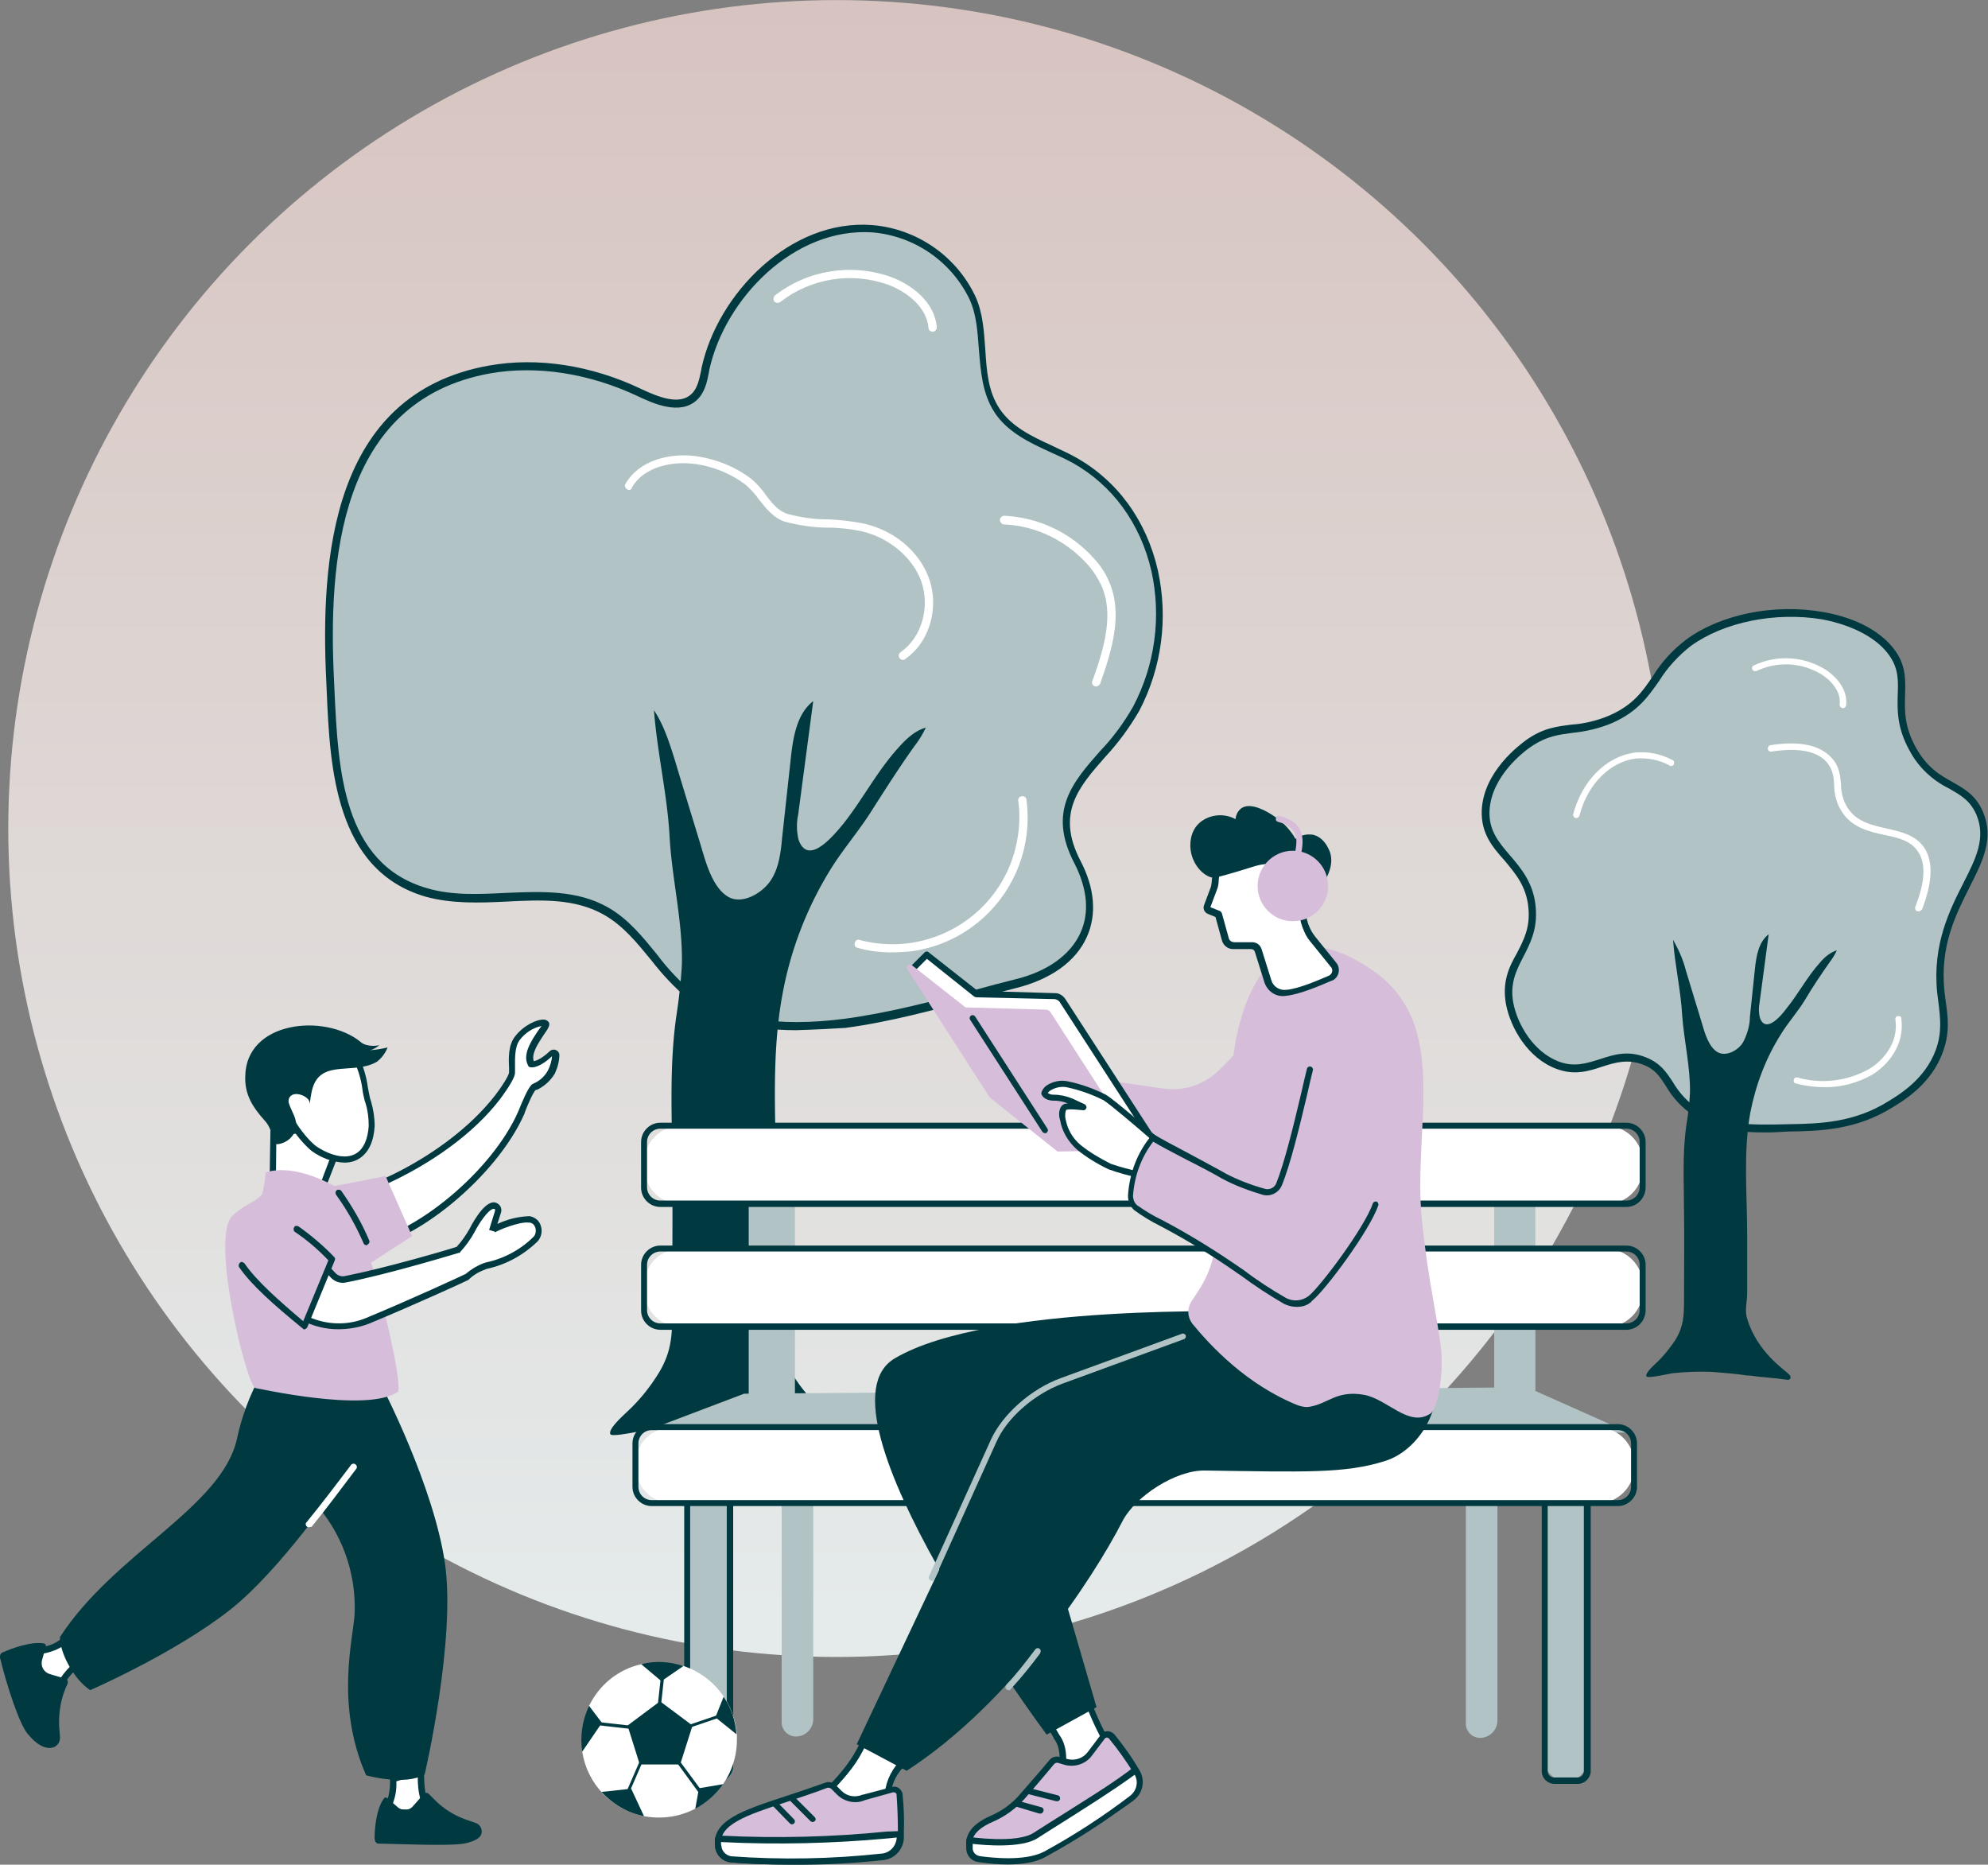 <svg version="1.1" id="Layer_1" xmlns="http://www.w3.org/2000/svg" x="0" y="0" viewBox="0 0 434.4 407.4" xml:space="preserve"><rect x="0" y="0" width="434.4" height="407.4" fill="#808080" stroke="none"/><style>.st1{fill:#b2c3c5}.st2{fill:#003a40}.st3{fill:#fff}.st4{fill:#d6bdd9}</style><g id="Group_1981" transform="translate(-830.692 -942.582)"><linearGradient id="Ellipse_124_00000133519300325884561940000000148257802147812529_" gradientUnits="userSpaceOnUse" x1="91.242" y1="1686.657" x2="91.242" y2="1685.657" gradientTransform="matrix(362 0 0 -362 -32016.01 611512.25)"><stop offset="0" stop-color="#d7c3bf"/><stop offset="1" stop-color="#e5ebeb"/></linearGradient><circle id="Ellipse_124" cx="1013.5" cy="1123.6" r="181" fill="url(#Ellipse_124_00000133519300325884561940000000148257802147812529_)"/><g id="Group_1980" transform="translate(-4667.254 -1885.986)"><g id="Group_1574" transform="translate(5568.945 2877.645)"><g id="Group_1573"><path id="Path_10102" class="st1" d="M113.7 174.3c13.4-1.8 27.1-6.2 37.2-8.6 13.3-3.2 20.3-13.5 13.5-26.5-8.2-15.7 6.3-21.2 12.8-33.5 9.9-18.5 5.5-43.9-13.7-54.4-5.9-3.2-13-5.1-16.7-10.8-4.8-7.3-1.8-16.9-5.4-24.7-3.8-8.4-12.8-14.3-21.8-15-17.3-1.3-32.9 14.5-36.4 30.6-.5 2.2-.9 4.7-2.5 6.2-3.1 2.9-8.1.8-12-1-10.2-4.8-21.7-7-32.8-5C2.7 37.6-.2 72.1 1.1 99.9c.8 17 1 40.2 21.1 46 12.8 3.7 27.7-2.5 39.3 4.1 7.6 4.4 11.6 13.2 18.6 18.6 8.7 6.7 21 7.4 33.6 5.7z"/><path id="Path_10103" class="st2" d="M102.9 176c-9.9 0-17.6-2.2-23.4-6.7-3.1-2.6-5.8-5.5-8.2-8.6-3.2-3.9-6.1-7.5-10.3-9.9-6.3-3.6-13.6-3.3-21.3-2.9-5.9.3-12.1.5-17.8-1.1C2.2 141 1.1 118.5.4 102.1l-.1-2.2C-1 73.2 1.3 37 35.8 30.8c10.6-1.9 22.4-.1 33.3 5.1 4.2 2 8.5 3.5 11 1.1 1.3-1.2 1.7-3.2 2.1-5.1l.1-.6C85.8 15.1 101.7-1.3 119.6.1c9.7.8 18.3 6.7 22.5 15.5 1.7 3.7 1.9 7.7 2.2 11.7.3 4.7.6 9.1 3.1 12.9 2.6 3.9 6.9 6 11.5 8.1 1.6.8 3.3 1.5 4.9 2.4 9.3 5.1 15.7 13.9 18.2 24.8 2.3 10.4.9 21.3-4.1 30.8-2.1 3.6-4.6 7-7.4 10-5.8 6.6-10.8 12.3-5.4 22.7 3.1 5.9 3.6 11.7 1.4 16.6-2.4 5.4-7.9 9.3-15.5 11.2-2.8.7-5.8 1.5-9 2.4-8.7 2.3-18.5 5-28.3 6.3-3.5.2-7.2.4-10.8.5zm10.7-2.5l.1.9-.1-.9c9.7-1.3 19.5-3.9 28.1-6.2 3.2-.9 6.3-1.7 9.1-2.4 7-1.7 12.1-5.3 14.3-10.2 2-4.4 1.5-9.6-1.3-15.1-6-11.4-.4-17.8 5.6-24.6 2.8-2.9 5.2-6.2 7.2-9.7 4.8-9.1 6.2-19.6 4-29.6-2.4-10.4-8.5-18.8-17.3-23.7-1.5-.8-3.2-1.6-4.8-2.3-4.6-2.1-9.4-4.4-12.2-8.7-2.7-4.2-3-9-3.4-13.7-.3-3.9-.5-7.7-2.1-11.1-4-8.2-12-13.7-21.1-14.5C102.5.5 87.4 16.2 84 31.7l-.1.6c-.4 2.1-.9 4.4-2.6 6-3.7 3.5-9.7.7-12.9-.8-10.6-5-22-6.8-32.3-5C2.9 38.5.7 73.8 2 99.8l.1 2.2c.8 16.8 1.7 37.7 20.3 43 5.4 1.6 11.4 1.3 17.2 1 7.6-.3 15.5-.7 22.3 3.2 4.4 2.5 7.6 6.5 10.7 10.3 2.3 3.1 5 5.9 7.9 8.4 7.5 5.7 18.3 7.5 33.1 5.6z"/></g><path id="Path_10104" class="st2" d="M99.4 264c-.2 0-.4-.1-.6-.1-4.3-.6-8.7-1-13.1-1.3-4.6-.2-9.3-.1-13.9.5-1.2.1-8.9 1.9-9.4 1.2-.7-1.1 3-4.3 3.7-5 2.7-2.5 5-5.4 6.9-8.5 2.9-4.8 2.9-8.7 2.9-14 0-10.7.1-21.3 0-32-.1-10.5-.6-20.8.8-31.3.6-3.9 1.1-7.9 1.3-11.9.2-9.4-2.2-18.7-2.7-28.1-.5-9-2.7-18.2-3.4-27.4 2.2 3.3 3.4 7.2 4.6 11 1.9 6.4 3.9 12.8 5.8 19.1 1 3.4 2.5 8.8 5.9 10.7 3.1 1.7 7.4-.9 9.2-3.6s2.2-6.1 2.5-9.3l1.9-17.4c.5-4.6 1.3-9.7 4.9-12.5l-3.3 24.9c-.4 1.8-.3 3.7.1 5.4 2.1 5.9 7.7-1 9.7-3.4 4.3-5.4 7.4-11.5 12-16.6 1.7-1.9 3.6-3.8 6.1-4.5-.7 1.5-1.6 2.9-2.6 4.2-3.2 4.5-6.2 9.2-9.2 13.9-2.7 4.3-5.9 8-8.6 12.2a78.9 78.9 0 00-11 28.4c-2.6 14.4-1.2 29.9-1.2 44.5v21c0 3.1-1 6.3-.1 9.3 3.7 12.1 13.5 18.4 15.3 20.2.4.4.7 1 .4 1.5s-1 .4-1.5.3c-4.5-.6-9-.8-13.4-1.4z"/><path id="Path_10105" class="st3" d="M168.5 100.9c-.5 0-.9-.4-.9-.9 0-.1 0-.2.1-.3 2.6-7.2 4.8-14.7 1.9-21-.8-1.6-1.8-3.2-3-4.5-4.7-5.2-11.2-8.4-18.2-8.7-.5 0-.9-.5-.9-1s.5-.9 1-.9c7.5.4 14.5 3.7 19.5 9.3 1.4 1.5 2.5 3.1 3.3 5 3.1 6.9.8 14.8-1.9 22.4-.2.4-.6.6-.9.6z"/><path id="Path_10106" class="st3" d="M132.8 23.4c-.5 0-.9-.4-.9-.8-.4-4.8-5.1-8.1-8.9-9.5-8-2.8-16.8-1.4-23.5 3.8-.4.3-1 .2-1.3-.1s-.2-1 .1-1.3c7.2-5.6 16.7-7.1 25.3-4.1 4.6 1.7 9.7 5.5 10.1 11.1 0 .4-.4.9-.9.9z"/><path id="Path_10107" class="st3" d="M123.8 159c-2.5 0-5-.3-7.4-1a.8.8 0 01-.6-1.1c.1-.5.6-.8 1.1-.6 14.8 3.9 30-4.9 33.9-19.7.9-3.5 1.2-7.1.7-10.7-.1-.5.3-1 .8-1 .5-.1 1 .3 1 .8 2.1 16.2-9.2 31-25.4 33.1-1.4.1-2.7.2-4.1.2z"/><path id="Path_10108" class="st3" d="M126.3 95.1c-.5 0-.9-.4-.9-.9 0-.3.1-.6.4-.8 4.6-3.2 6.5-9.8 4.5-15.5-1.9-5.2-7-9.5-13-10.9-2.4-.5-4.9-.8-7.4-.8-3.2 0-6.3-.5-9.4-1.3-2.5-.8-4.1-2.9-5.7-4.9-.8-1.2-1.8-2.2-2.9-3.2-3.5-2.6-7.6-4.2-11.9-4.6-4.3-.4-10.3.7-12.9 5.2-.1.6-.7.7-1.1.4-.4-.3-.6-.8-.3-1.2 3-5.2 9.7-6.6 14.6-6.1 4.6.5 9.1 2.2 12.8 5 1.2 1 2.3 2.2 3.2 3.5 1.4 1.9 2.8 3.6 4.8 4.2 2.9.8 5.9 1.2 8.9 1.2 2.6.1 5.1.4 7.7.9 6.7 1.5 12.2 6.1 14.3 12 2.3 6.4.1 14-5.2 17.6-.1.2-.3.2-.5.2z"/></g><g id="Group_1577" transform="translate(5821.723 2961.687)"><g id="Group_1576"><g id="Group_1575"><path id="Path_10109" class="st1" d="M67 113.3c6.9-.1 14.6-.3 22.5-5.2 2.6-1.6 8.1-5.1 10.5-11.5 1.9-5 .7-8.9.3-13.1-2-19.7 13.3-27.7 8.5-38.9-3.1-7.1-9.6-5-14.7-14.1-5-9.1-.1-14.2-4.2-20.5C83-.5 58.7-2.7 45.2 7.3c-8 5.9-7.3 12.5-17 16.7-7.6 3.3-11.5.8-17.9 5.2C9.3 30 1.2 35.7.9 44 .5 53.2 10.1 55 11 65.2c.8 9.2-6.6 11.9-4.9 20.9 1 5.3 4.9 11.3 10.4 13.4 7.4 2.8 11.8-3.8 19-.9 5.7 2.3 4.6 6.9 11.2 11.2 5.8 3.8 11.9 3.7 20.3 3.5z"/><path id="Path_10110" class="st2" d="M62.2 114.3c-6.2 0-11.1-.5-15.9-3.7-2.5-1.6-4.6-3.9-6.1-6.5-1.3-2-2.3-3.6-4.9-4.6-3.4-1.3-6.1-.5-8.9.4-3 1-6.1 2-10.1.5-6.2-2.3-10-8.9-11-14.1-.9-5 .7-8.2 2.4-11.2 1.5-2.9 2.9-5.6 2.5-9.8-.4-4.8-2.9-7.6-5.2-10.4C2.4 52-.2 49 0 43.9c.4-8.5 8.3-14.3 9.8-15.4 3.7-2.6 6.7-2.9 9.8-3.3 2.9-.2 5.7-.9 8.3-2 5.2-2.3 7.2-5.2 9.5-8.6 1.9-3.1 4.4-5.8 7.3-8 7.5-5.5 19.2-7.9 29.9-6 7.5 1.3 13.1 4.5 16 8.8 2.1 3.2 2 6.2 1.9 9.3-.1 3.3-.2 6.8 2.3 11.4 2.5 4.5 5.3 6.1 8 7.6 2.6 1.5 5.1 2.8 6.7 6.5 2.5 5.8 0 10.8-2.9 16.5-3 6-6.5 12.8-5.5 22.7l.3 2.4c.5 3.4.9 6.9-.7 11.1-2.5 6.7-8.1 10.2-10.9 11.9-8 5-15.9 5.2-22.9 5.3v-.9.9c-1.6.1-3.2.2-4.7.2zm4.8-1.8v.9-.9c6.8-.1 14.4-.3 22-5.1 2.6-1.6 7.9-4.9 10.2-11.1 1.4-3.8 1-7 .6-10.3l-.3-2.4c-1-10.4 2.7-17.8 5.7-23.7 2.8-5.5 5-9.9 2.9-15-1.4-3.2-3.5-4.3-5.9-5.7-3.7-1.8-6.8-4.7-8.7-8.3-2.8-5-2.7-8.9-2.6-12.3.1-2.9.2-5.5-1.7-8.3-2.6-3.9-8-6.8-14.8-8.1C64.1.5 52.9 2.8 45.7 8c-2.7 2.1-5.1 4.7-6.9 7.6-2.4 3.4-4.6 6.7-10.2 9.2-2.8 1.2-5.8 1.9-8.8 2.2-3 .4-5.6.7-9 3-1.5 1-8.7 6.4-9.1 14-.2 4.3 2 6.9 4.5 9.8 2.4 2.8 5.2 6.1 5.6 11.4.4 4.7-1.2 7.8-2.7 10.7s-3 5.8-2.2 10.1c.9 4.7 4.4 10.7 9.9 12.8 3.4 1.3 6.1.4 9-.5 3-1 6.1-2 10.1-.4 3.2 1.3 4.4 3.2 5.8 5.3 1.4 2.4 3.3 4.5 5.6 6 5.5 3.6 11.4 3.5 19.7 3.3z"/></g><path id="Path_10111" class="st2" d="M58.4 167.4H58c-2.6-.4-5.3-.6-7.9-.8-2.8-.1-5.6 0-8.4.3-.7.1-5.4 1.2-5.7.7-.4-.7 1.8-2.6 2.2-3 1.6-1.5 3-3.3 4.2-5.1 1.7-2.9 1.8-5.2 1.8-8.5 0-6.4.1-12.9 0-19.3 0-6.3-.4-12.5.5-18.9.4-2.4.7-4.8.8-7.2.1-5.6-1.3-11.3-1.7-16.9-.3-5.4-1.6-11-2-16.5 1.2 2.1 2.2 4.3 2.8 6.7l3.5 11.5c.6 2.1 1.5 5.3 3.5 6.4 1.9 1 4.5-.5 5.5-2.2.9-1.7 1.5-3.7 1.5-5.6l1.1-10.5c.3-2.8.8-5.8 3-7.5-.7 5-1.3 10-2 15-.2 1.1-.2 2.2.1 3.3 1.3 3.5 4.7-.6 5.8-2.1 2.6-3.2 4.5-6.9 7.3-10 1-1.2 2.2-2.2 3.7-2.7-.4.9-.9 1.7-1.5 2.5-1.9 2.7-3.8 5.5-5.5 8.4-1.6 2.6-3.6 4.8-5.2 7.4-3.3 5.2-5.5 11-6.7 17.1-1.6 8.7-.7 18-.7 26.8v12.7c0 1.9-.6 3.8 0 5.6 2.2 7.3 8.1 11.1 9.2 12.2.2.2.4.6.2.9s-.6.3-.9.2c-2.7-.4-5.4-.5-8.1-.9z"/><path id="Path_10112" class="st3" d="M78.9 21.6c-.1 0-.1 0 0 0-.5-.1-.7-.4-.7-.8.4-2.8-1.9-5.3-4-6.6-4.3-2.6-9.6-2.9-14.2-.7-.4.1-.8-.1-.9-.4-.1-.3 0-.7.3-.8 5-2.4 10.8-2.1 15.6.8 2.5 1.6 5.1 4.5 4.6 8-.1.3-.4.5-.7.5z"/><path id="Path_10113" class="st3" d="M74.7 104.4c-2 0-4.1-.3-6.1-.8-.4-.1-.5-.5-.4-.9.1-.3.4-.5.8-.4 5.3 1.5 10.9.8 15.7-1.9 3-1.8 6.4-5.7 5.7-10.7-.1-.4.1-.8.5-.8.4-.1.8.1.8.5v.2c.7 5.7-3 10-6.4 12.1-3.2 1.8-6.9 2.8-10.6 2.7z"/></g><path id="Path_10114" class="st3" d="M95.4 66c-.4 0-.7-.3-.7-.7v-.2c2.2-5.5 2.4-9.6.6-12.2-1.6-2.4-4.4-3-7.3-3.6-3.2-.7-6.9-1.5-9.2-4.9-1.2-1.8-1.8-3.9-1.8-6.1-.1-1.8-.3-3.4-1.7-5-2.2-2.4-6.3-3.1-12.1-2.2-.4 0-.7-.3-.7-.7 0-.3.2-.6.5-.7 6.3-1 10.8-.1 13.4 2.7 1.8 1.9 1.9 3.9 2.1 5.8 0 1.9.5 3.8 1.6 5.4 2 2.9 5.3 3.6 8.4 4.3 3.1.7 6.3 1.4 8.2 4.2 2 3 1.8 7.6-.5 13.5-.2.2-.5.4-.8.4z"/><path id="Path_10115" class="st3" d="M20.7 45.6h-.2c-.4-.1-.6-.5-.5-.9 2-7.4 7.3-12.6 13.5-13.4 2.8-.3 5.6.3 8.1 1.6.4.1.5.5.4.9-.1.4-.5.5-.9.4 0 0-.1 0-.1-.1-2.2-1.2-4.8-1.7-7.3-1.5-5.6.7-10.5 5.5-12.3 12.3-.1.5-.4.7-.7.7z"/></g><g id="Group_1583" transform="translate(5636.148 3073.863)"><g id="Group_1578" transform="translate(11.306 76.969)"><path id="Rectangle_1011" class="st1" d="M.7.7H10v60.7c0 2.8-2.3 5.1-5.1 5.1-2.3 0-4.2-1.9-4.2-4.2V.7z"/><path id="Path_10116" class="st2" d="M7 67.2H3.1c-1.7 0-3.1-1.4-3.1-3.1V.7C0 .3.3 0 .7 0H10c.4 0 .7.3.7.7v62.8c0 2-1.7 3.7-3.7 3.7zM1.3 1.3V64c0 1 .8 1.8 1.8 1.8H7c1.3 0 2.3-1 2.3-2.3V1.3h-8z"/></g><path id="Rectangle_1012" class="st1" d="M32.6 68.3h6.9v62c0 2.1-1.7 3.8-3.8 3.8-1.7 0-3.1-1.4-3.1-3.1V68.3z"/><path id="Rectangle_1013" class="st1" d="M182.1 68.6h6.9v62c0 2.1-1.7 3.8-3.8 3.8-1.7 0-3.1-1.4-3.1-3.1V68.6z"/><g id="Group_1579" transform="translate(198.686 77.251)"><path id="Rectangle_1014" class="st1" d="M.7.7H10v61.2c0 2.6-2.1 4.7-4.7 4.7S.6 64.5.6 61.9V.7h.1z"/><path id="Path_10117" class="st2" d="M7.9 67.2H2.8C1.3 67.2 0 66 0 64.4V.7C0 .3.3 0 .7 0H10c.4 0 .7.3.7.7v63.7c0 1.5-1.3 2.8-2.8 2.8zM1.3 1.3v63.1c0 .8.6 1.4 1.4 1.4h5.1c.8 0 1.4-.6 1.4-1.4V1.3H1.3z"/></g><path id="Path_10118" class="st1" d="M3.3 67.2l21.1-8 171.1-1.4 22.2 9.9-214.4-.5z"/><path id="Rectangle_1015" class="st1" d="M25.4 7.3h10.1v64.9H25.4z"/><path id="Rectangle_1016" class="st1" d="M188.3 6.6h9v64.9h-9z"/><g id="Group_1580" transform="translate(0 65.853)"><path id="Rectangle_1017" class="st3" d="M8.7.7h202.2c4.4 0 8 3.6 8 8v.6c0 4.4-3.6 8-8 8H8.7c-4.4 0-8-3.6-8-8v-.6c0-4.5 3.5-8 8-8z"/><path id="Path_10119" class="st2" d="M215.3 17.9H4.2C1.9 17.9 0 16 0 13.7V4.2C0 1.9 1.9 0 4.2 0h211.1c2.3 0 4.2 1.9 4.2 4.2v9.5c0 2.3-1.9 4.2-4.2 4.2zM4.2 1.3c-1.6 0-2.9 1.3-2.9 2.9v9.5c0 1.6 1.3 2.9 2.9 2.9h211.1c1.6 0 2.9-1.3 2.9-2.9V4.2c0-1.6-1.3-2.9-2.9-2.9H4.2z"/></g><g id="Group_1581" transform="translate(1.885 26.838)"><path id="Rectangle_1018" class="st3" d="M8.7.7h202.2c4.4 0 8 3.6 8 8v1.1c0 4.4-3.6 8-8 8H8.7c-4.4 0-8-3.6-8-8V8.7c0-4.5 3.5-8 8-8z"/><path id="Path_10120" class="st2" d="M215.3 18.4H4.2c-2.3 0-4.2-1.9-4.2-4.2v-10C0 1.9 1.9 0 4.2 0h211.1c2.3 0 4.2 1.9 4.2 4.2v9.9c0 2.4-1.9 4.3-4.2 4.3zM4.2 1.3c-1.6 0-2.9 1.3-2.9 2.9v9.9c0 1.6 1.3 2.9 2.9 2.9h211.1c1.6 0 2.9-1.3 2.9-2.9V4.2c0-1.6-1.3-2.9-2.9-2.9H4.2z"/></g><g id="Group_1582" transform="translate(1.884)"><path id="Rectangle_1019" class="st3" d="M8.7.7h202.2c4.4 0 8 3.6 8 8v1.1c0 4.4-3.6 8-8 8H8.7c-4.4 0-8-3.6-8-8V8.7c0-4.5 3.5-8 8-8z"/><path id="Path_10121" class="st2" d="M215.3 18.4H4.2c-2.3 0-4.2-1.9-4.2-4.2v-10C0 1.9 1.9 0 4.2 0h211.1c2.3 0 4.2 1.9 4.2 4.2v9.9c0 2.4-1.9 4.3-4.2 4.3zM4.2 1.3c-1.6 0-2.9 1.3-2.9 2.9v9.9c0 1.6 1.3 2.9 2.9 2.9h211.1c1.6 0 2.9-1.3 2.9-2.9V4.2c0-1.6-1.3-2.9-2.9-2.9H4.2z"/></g></g><g id="Group_1602" transform="translate(5654.152 3004.739)"><g id="Group_1595" transform="translate(0 104.712)"><g id="Group_1588" transform="translate(0 92.22)"><g id="Group_1584" transform="translate(22.593)"><path id="Path_10122" class="st3" d="M23.1 7.4l-4.9 5.2c-1.9 2-2.9 4.6-3 7.3v3.9l-14.5-4C3.8 16.4 7 13.3 9.1 9.2L13.6.6l9.5 6.8z"/><path id="Path_10123" class="st2" d="M15.1 24.4h-.2l-14.5-4c-.3-.1-.5-.4-.4-.8 0-.1.1-.2.2-.3.4-.4.8-.8 1.1-1.2 2.8-2.9 5.4-5.7 7.2-9.2L13 .4c.2-.3.6-.5.9-.3h.1l9.4 6.7c.3.2.4.6.2.9l-.1.1-4.9 5.2c-1.8 1.8-2.8 4.3-2.8 6.9v3.9c0 .3-.3.6-.7.6zm-13.2-5l12.6 3.4v-3.1c0-2.9 1.2-5.7 3.1-7.8L22 7.5l-8.2-5.8-4.1 7.8C7.8 13.2 5.1 16 2.3 19l-.4.4z"/></g><g id="Group_1587" transform="translate(0 16.187)"><g id="Group_1585"><path id="Path_10124" class="st4" d="M40.4 2.7c.3 2.1.3 5.9.3 9.4 0 2.2-1.6 4.1-3.8 4.3-11.1 1.2-22.3 1.3-33.5.5C2 16.7.9 15.6.7 14.2-.6 7.4 11.3 5.7 24.4.8c.5-.2 1.1-.1 1.5.3l1.4 1.4c1.4 1.4 3.5 1.8 5.3 1l6.2-1.6c.6-.3 1.3 0 1.6.6-.1 0 0 .1 0 .2z"/><path id="Path_10125" class="st2" d="M16.8 18.1c-4.6 0-9.3-.2-13.4-.5-1.7-.2-3-1.5-3.3-3.2C-1 8.5 6.2 6.2 15.3 3.2c2.8-.9 5.7-1.9 8.8-3 .8-.3 1.6-.1 2.2.4L27.7 2c1.2 1.2 3 1.5 4.6.8h.1l6.1-1.6c1-.4 2 .1 2.4 1.1.1 0 .1.2.1.3.3 2.8.4 5.6.3 8.4v1.1c0 2.5-1.9 4.7-4.4 5-6.6.7-13.4 1.1-20.1 1zm8.1-16.8h-.3c-3.1 1.2-6 2.1-8.9 3.1C6.9 7.3.5 9.4 1.4 14.1c.1 1.1 1 2 2.1 2.2 11.1.8 22.3.7 33.3-.5 1.8-.2 3.2-1.8 3.2-3.7V11c0-2.7-.1-5.5-.3-8.2 0-.3-.3-.5-.6-.5h-.2L32.8 4c-2 .9-4.4.4-6-1.1l-1.4-1.4c-.2-.1-.3-.2-.5-.2z"/></g><g id="Group_1586" transform="translate(.037 10.773)"><path id="Path_10126" class="st3" d="M40.3.7v.5c0 2.2-1.6 4.1-3.8 4.3-11 1.2-22.1 1.5-33.1.7C2 6 .9 4.9.7 3.5.6 2.9.6 2.3.7 1.7h.8c12 .6 24.1.3 36.1-.9l2.7-.1z"/><path id="Path_10127" class="st2" d="M15.6 7.3c-4.1 0-8.3-.1-12.3-.5C1.6 6.6.3 5.3 0 3.6V1.7c0-.4.4-.7.7-.7h.8c12 .6 24 .3 36-.9l2.8-.1c.4 0 .7.2.7.6v.5c0 2.5-1.9 4.7-4.4 5-6.9.9-14 1.2-21 1.2zM1.3 2.4c0 .3 0 .6.1.9.1 1.1 1 2 2.1 2.2 11 .8 22 .6 33-.6 1.8-.2 3.1-1.7 3.2-3.5l-2 .2c-12 1.1-24.1 1.4-36.2.8h-.2z"/></g><path id="Path_10128" class="st2" d="M21.4 8.8c-.2 0-.3-.1-.5-.2L16.3 4c-.3-.3-.3-.7 0-.9.3-.3.7-.3.9 0l4.6 4.6c.3.3.3.7 0 .9-.1.1-.3.2-.4.2z"/><path id="Path_10129" class="st2" d="M16.9 9.3c-.2 0-.4-.1-.5-.2l-3.7-3.8c-.3-.3-.3-.7 0-.9.3-.3.7-.3.9 0l3.7 3.8c.3.3.2.7 0 .9-.1.1-.3.2-.4.2z"/></g></g><g id="Group_1593" transform="translate(54.915 83.362)"><g id="Group_1589" transform="translate(14.351)"><path id="Path_10130" class="st3" d="M17.7 18.3C13.6 12.6 9.8.7 9.8.7L.7 7l4.8 8.1c1.6 2.1 1.6 5.3 1 7.8l-1.7 4.8 12.9-9.4z"/><path id="Path_10131" class="st2" d="M4.7 28.4c-.4 0-.7-.3-.7-.7v-.2l1.7-4.7c.7-2.9.4-5.6-.9-7.2v-.1L.1 7.3c-.2-.3-.1-.6.2-.8L9.4.2c.3-.2.7-.1.9.2 0 .1.1.1.1.2s3.9 11.9 7.8 17.5c.2.3.1.7-.2.9L5 28.4c0-.1-.2 0-.3 0zM6 14.8c1.5 2 1.9 5.1 1.1 8.4v.1l-1 2.7 10.7-7.7c-3.4-5-6.4-13.7-7.4-16.4L1.6 7.2 6 14.8z"/></g><g id="Group_1592" transform="translate(0 13.991)"><g id="Group_1590"><path id="Path_10132" class="st4" d="M31.8 1.1c2 2.5 3.8 5.1 5.5 7.8 1.1 1.9.6 4.3-1.1 5.7-2.4 1.8-9.6 6.4-14.3 9.4-2.8 1.8-6 2.8-9.2 2.9l-4.7.3c-1.5.1-3-.1-4.4-.5-1.4-.4-2.9-1.1-2.9-2.1-.2-2.7 2.5-4.5 4.9-5.5 2.7-1.2 5.1-2.9 7-5.1 2-2.3 4.5-5.1 6.2-7.3.3-.4.9-.6 1.4-.5l1.9.5c1.9.5 3.9-.2 5.1-1.8L30 1.2c.4-.5 1.1-.6 1.7-.2 0 0 .1 0 .1.1z"/><path id="Path_10133" class="st2" d="M7.2 27.9c-1.3 0-2.5-.2-3.8-.5-2.2-.6-3.4-1.5-3.4-2.7-.1-2.5 1.7-4.6 5.3-6.2 2.6-1.1 4.9-2.8 6.7-5 1.8-2.1 4.4-5 6.2-7.2.5-.6 1.3-.9 2.1-.7l1.9.5c1.6.4 3.4-.2 4.4-1.6L29.4.8c.3-.5.9-.8 1.5-.8s1.1.3 1.5.7c2 2.5 3.9 5.1 5.5 7.9 1.3 2.2.7 5-1.3 6.5-2.3 1.8-9.1 6.1-14.3 9.4-2.9 1.8-6.2 2.9-9.6 3l-4.7.3c-.2.1-.5.1-.8.1zm12.6-21c-.2 0-.4.1-.6.3-1.8 2.2-4.4 5.2-6.2 7.3-2 2.3-4.4 4.1-7.2 5.3-2.1.9-4.7 2.5-4.5 4.9 0 .5.9 1.1 2.5 1.5 1.4.4 2.8.5 4.2.4l4.7-.3c3.2-.2 6.2-1.2 8.9-2.8 4.3-2.7 11.9-7.5 14.2-9.4 1.5-1.1 1.9-3.2.9-4.8C35 6.6 33.2 4 31.2 1.6c-.2-.2-.5-.3-.8-.1l-.1.1-2.8 3.7c-1.3 1.8-3.6 2.6-5.8 2.1L20 6.9h-.2z"/></g><g id="Group_1591" transform="translate(.021 7.812)"><path id="Path_10134" class="st3" d="M37 .7s.2.3.3.4c1.1 1.9.7 4.3-1.1 5.7-6 4.5-12.3 8.6-18.9 12.3-4.6 2.4-12.6 1.3-14.3 1.1-1.2-.1-2.1-1-2.2-2.2l-.1-2s10.5 1.5 14.5-1c7-4.6 13.8-8.5 20.5-13.4L37 .7z"/><path id="Path_10135" class="st2" d="M9 21.3c-2.1 0-4.1-.2-6.2-.5C1.3 20.7.1 19.5 0 18v-2c0-.2.1-.4.2-.5.1-.1.3-.2.5-.2.1 0 10.3 1.5 14-.9 2.3-1.5 4.6-2.9 6.8-4.3 4.7-3 9.2-5.7 13.7-9l1.3-1c.3-.2.7-.1.9.2 0 0 .2.3.3.5 1.3 2.2.7 5-1.3 6.5-6 4.6-12.4 8.7-19 12.3-2.2 1.3-5.4 1.7-8.4 1.7zm-7.6-4.5v1.1c.1.9.8 1.5 1.7 1.6 2.2.3 9.7 1.2 13.9-1 6.6-3.6 12.9-7.7 18.8-12.2 1.4-1.1 1.9-3 1-4.6l-.7.5c-4.6 3.3-9.1 6.1-13.8 9.1-2.2 1.4-4.5 2.8-6.8 4.3-3.5 2.2-11.6 1.5-14.1 1.2z"/></g><path id="Path_10136" class="st2" d="M19.9 15.3h-.2l-6.3-1.6c-.4-.1-.6-.5-.5-.8s.5-.6.8-.5L20 14c.4.1.6.5.5.8 0 .3-.3.5-.6.5z"/><path id="Path_10137" class="st2" d="M16.2 18H16l-5-1.5c-.4-.1-.6-.5-.5-.8.1-.4.5-.6.8-.5l5.1 1.4c.4.1.6.5.5.8-.1.4-.4.6-.7.6z"/></g></g><g id="Group_1594" transform="translate(31)"><path id="Path_10138" class="st2" d="M86 5.7S28.7 3.8 8.3 15.9c-19.4 11.5 33.2 82.2 33.2 82.2l10.9-6-13.8-47.4c-1-3.5 1.1-7.1 4.5-8.1l49.5-14.1L86 5.7z"/><path id="Path_10139" class="st2" d="M115.5 38.3c-8.8 2.8-17.6 2.4-39.5 2.1-6.2-.1-15 5.5-17.9 11-6.5 12.7-24.3 39.8-47.2 54.6L0 100.2l31.6-66.9c2.5-5.7 7.3-10.2 13.2-12.3L100.1.7s14.4-4.5 22.8 10.8c1.3 2.3 2.4 4.8 3.2 7.4 2.3 7.5-3.1 17-10.6 19.4z"/><path id="Path_10140" class="st1" d="M16.4 64.5c-.1 0-.2 0-.3-.1-.3-.2-.5-.5-.3-.9l13.5-29.8c2.5-5.5 8.7-11.1 15.3-13.5l26.5-9.7c.3-.1.7.1.8.4.1.3-.1.7-.4.8L45 21.4c-6.2 2.3-12.2 7.5-14.5 12.8L17 64.1c-.1.2-.4.4-.6.4z"/><path id="Path_10141" class="st1" d="M33.2 88.4c-.4 0-.7-.3-.7-.7 0-.2.1-.3.2-.5 1.8-1.9 3.9-4.5 6.3-7.7.2-.3.6-.4.9-.2.3.2.4.6.2.9v.1c-2 2.7-4.1 5.3-6.4 7.8-.2.3-.3.3-.5.3z"/></g></g><g id="Group_1599" transform="translate(41.972 30.656)"><path id="Path_10142" class="st4" d="M85.4 100.2c.9.3 1.8.5 2.7.3 4-.7 5.8-3.6 11.7-2.6 5.2.9 9.9 7.3 14.6 4.1 1.7-1.2 2.9-9 2.3-14.1-.7-6.6-2.8-14.6-4.2-28.4-2-20.5 6.5-42.7-11-54.5-27.1-18.3-30.2 19.4-30.3 19.9-.8 9.4-1.5 23.3-2.9 35.2C67 70.8 65 73.2 62.1 77.6c-.9 1.5-.8 3.3.2 4.7 4 4.9 11.9 13.4 23.1 17.9z"/><path id="Path_10143" class="st4" d="M43.7 30.7c-1.5 2.8-4.4 9.3-2.7 12.9 0 0 13.7 8.2 25.2 6.8 6.6-.8 13.9-4.9 13.9-4.9l2.4-28.8-5.9-.3s-.2 2.2-6.3 8.5c-1 1-2 2-2.9 2.8-3.1 2.7-7.3 3.9-11.4 3.3l-9.7-1.4c-1.1-.2-2.1.2-2.6 1.1z"/><g id="Group_1597" transform="translate(0 1.062)"><g id="Group_1596" transform="translate(.458)"><path id="Path_10144" class="st3" d="M52.8 40.5L33.5 10.7c-.3-.5-.9-.8-1.5-.9l-17.2-.5L3.8.7.7 3.8 20.1 29l14.8 11.8 17.9-.3z"/><path id="Path_10145" class="st2" d="M34.9 41.5c-.2 0-.3-.1-.4-.1L19.6 29.6l-.1-.1L.1 4.2c-.2-.2-.1-.6.1-.8L3.4.2c.2-.2.6-.3.8-.1L15 8.6l17 .5c.8 0 1.6.5 2.1 1.2l19.3 29.8c.2.3.1.7-.2.9-.1.1-.2.1-.4.1l-17.9.4zM20.5 28.6l14.6 11.6 16.5-.3L32.9 11c-.2-.3-.6-.5-1-.6L14.7 10c-.1 0-.3-.1-.4-.1L3.9 1.6 1.6 3.9l18.9 24.7z"/></g><path id="Path_10146" class="st4" d="M50.8 43.4L31.4 13.3c-.2-.4-.6-.6-1.1-.6l-17.5-.5L1.1 3c-.3-.2-.7-.2-1 .1-.1.3-.1.6 0 .8l18 28 14.8 11.8 17.9-.3z"/><path id="Path_10147" class="st2" d="M30.2 39.7c-.2 0-.4-.1-.6-.3L13.8 14.9c-.2-.3-.1-.7.2-.9.3-.2.7-.1.9.2l15.8 24.5c.2.3.1.7-.2.9 0 0-.1.1-.3.1z"/></g><g id="Group_1598" transform="translate(29.358 29.346)"><path id="Path_10148" class="st3" d="M24.6 12.5s-9-7.8-10.7-8.8c-2.5-1.3-5.2-2.3-8-2.9C3.1.3.8 1.8.7 2.8c0 0 .4.9 2 .9 1.3 0 2.5.3 3.7.8l2.8 1.3c-1.3-.2-2.6-.2-3.9-.1-.8.2-.9 1.8-.7 2.7.5 2.4 1.7 4.5 3.5 6.1 2.1 1.6 4.4 3 6.7 4.2 2.2.7 4.5 1.4 6.7 1.9l3.1-8.1z"/><path id="Path_10149" class="st2" d="M21.6 21.2h-.1c-2.3-.5-4.6-1.1-6.8-1.9-2.5-1.2-4.8-2.6-6.9-4.3-1.9-1.7-3.3-4-3.7-6.5-.4-1.1-.3-3 1-3.5.2 0 .4-.1.7-.1-1-.4-2-.6-3.1-.6C.7 4.3.1 3.1.1 3 0 2.9 0 2.8 0 2.7c.1-.6.5-1.2 1-1.6C2.4.1 4.2-.3 5.9.1c2.9.6 5.6 1.6 8.2 2.9C16 4.1 24.6 11.6 25 12c.2.2.3.5.2.7l-3 8.1c-.1.2-.3.4-.6.4zM6.4 6.2c-.3 0-.6 0-.9.1-.2.1-.4 1.1-.2 2 .4 2.2 1.5 4.2 3.3 5.7 2 1.6 4.2 2.9 6.6 4.1 2 .7 4 1.2 6.1 1.7l2.6-7.1c-3.2-2.8-9-7.7-10.3-8.5C11 2.9 8.4 2 5.7 1.4c-1.3-.3-2.7 0-3.9.8l-.4.4c.4.3.8.4 1.3.4 1.4 0 2.7.3 4 .8l2.8 1.3c.3.2.5.6.3.9-.1.3-.4.4-.6.4-1-.1-2-.2-2.8-.2z"/></g><path id="Path_10150" class="st4" d="M103.9 15.5c-5.5-2.9-12-.1-13.5 3.5S83 48.6 82.3 55.4c0 0-9.1-3-12.9-5.2s-14.1-7.5-15.5-8.4c-3.3 4-5 9.1-4.9 14.3 0 0 21.9 13.4 23.7 14.8 3.2 2.5 6.6 4.7 10.1 6.7 1.8.9 4 .7 5.6-.5 2.7-2.1 6.8-7.2 10.3-19.2 5.6-19.7 12.8-38.4 5.2-42.4z"/><path id="Path_10151" class="st2" d="M85.2 78.7c-.9 0-1.8-.2-2.7-.6-3.3-1.9-6.5-4-9.6-6.3l-.6-.4c-5.4-3.8-11.1-7.3-17-10.4-2-1-3.8-2.1-5.6-3.4-.9-.8-1.4-1.9-1.4-3.2.3-4.8 2-9.4 5.1-13.1l.4-.4.5.3c.7.5 4.3 2.4 7.7 4.2 2.9 1.6 6 3.2 7.7 4.2 2.7 1.4 5.6 2.5 8.5 3.3 1 .3 2.1-.2 2.5-1.2 1.8-4.5 3.8-12.7 5.5-19.9.4-1.8.8-3.5 1.2-5.1.1-.4.5-.6.8-.5.4.1.6.5.5.8-.4 1.6-.8 3.3-1.2 5.1-1.7 7.2-3.7 15.5-5.6 20.1-.7 1.6-2.5 2.5-4.2 2-3-.9-6-2-8.8-3.5-1.7-1-4.7-2.6-7.7-4.1-3.1-1.6-6.1-3.2-7.4-4-2.6 3.4-4.1 7.5-4.4 11.8 0 .8.3 1.6.9 2.1 1.7 1.2 3.5 2.3 5.4 3.2 5.9 3.1 11.7 6.7 17.2 10.5l.6.4c3 2.3 6.1 4.3 9.4 6.2 1.6.8 3.5.6 4.9-.5 2.5-2 12.2-14.9 14-20.2.1-.3.5-.5.8-.4.3.1.5.5.4.8-1.9 5.6-11.7 18.7-14.4 20.8-.8 1-2.1 1.4-3.4 1.4z"/></g><g id="Group_1601" transform="translate(103.872)"><g id="Group_1600" transform="translate(3.022 8.882)"><path id="Path_10152" class="st3" d="M17.9 31.9c-1.8.2-3.5-.9-4-2.6l-2.1-6.7c-.2-.7-.8-1.1-1.5-1.1H6.4c-.8 0-1.6-.6-1.8-1.4l-1.5-5.4-2-.8c-.4-.2-.6-.6-.4-1l1.5-4c.3-.8.4-5 1.2-5.1 0 0 13.5-6.3 18.2-1 1.2 1.5 1.6 3.4 1 5.2l-.6 2.4c-.8 2.6-.6 5.4.5 7.8.3.7.7 1.3 1.2 1.8l4.6 5.7c.7.8.5 2-.3 2.7-.1.1-.3.2-.4.3-2.6 1.1-6.9 2.9-9.7 3.2z"/><path id="Path_10153" class="st2" d="M13.2 29.6l-2.1-6.7c-.1-.4-.5-.6-.9-.6H6.3c-1.1 0-2.1-.8-2.4-1.9l-1.4-5.1-1.7-.7c-.7-.3-1.1-1.1-.8-1.9l1.5-4c.1-.5.2-1 .2-1.5.3-2.3.5-3.8 1.4-4 1.3-.6 14.1-6.3 18.9-.8 1.6 1.6 2 3.8 1.4 5.9l-.7 2.3c-1 3.1-.4 6.5 1.6 9l4.6 5.7c.9 1.1.7 2.7-.4 3.6-.2.1-.4.3-.6.3-3 1.3-7.1 3-9.9 3.3-2.2.4-4.1-.9-4.8-2.9zm14.1-1.5c.6-.3.9-1 .6-1.6 0-.1-.1-.2-.2-.3l-4.6-5.7c-.5-.6-.9-1.3-1.2-2-1.2-2.6-1.5-5.6-.6-8.3l.7-2.3c.5-1.6.2-3.3-.9-4.6-4.3-5-17.2 1-17.3 1.1-.4 1-.5 1.9-.6 2.9 0 .6-.1 1.2-.3 1.8l-1.5 4c0 .1 0 .1.1.1l2 .8c.2.1.3.3.4.5l1.5 5.4c.1.5.6.9 1.2.9h3.9c1 0 1.8.6 2.1 1.6l2.1 6.7c.4 1.4 1.8 2.3 3.3 2.1 2.6-.2 7-2.1 9.3-3.1z"/></g><path id="Path_10154" class="st2" d="M17.9 18.3c.5-2.3 1.8-3.1 1.4-4.2-.2-.5-.6-.9-1.1-1.1-1.6-.9-3.5-.1-7.4 1.1-4.8 1.4-5.4 1.6-6.3 1.4C2.1 14.7.4 12 .1 9.6 0 9-.4 5.4 2.4 3.3c2.2-1.6 5.1-1.8 7.5-.5.1-1 .5-1.8 1.3-2.4 2.1-1.4 5.7.8 6.9 1.6 2 1.3 3.7 3 4.9 5.1 1.1-.8 2.5-1.1 3.8-.9 2.7.6 3.7 3.7 3.8 4 1 3.5-1.6 6.9-3.6 9.5-.8 1.2-1.8 2.2-3 3.1l-.6-.3c-.7-.3-1-1.1-.7-1.7v-.1c.4-.7.6-1.5.6-2.3.1-.6-.1-1.2-.6-1.6-.6-.3-1.4-.3-2 .1-.8.4-1.4 1.2-1.7 2.1 0 .4-1.2 0-1.1-.7z"/></g><circle id="Ellipse_65" class="st4" cx="126.3" cy="17.4" r="7.7"/><path id="Path_10155" class="st4" d="M127.3 11.7c.3 0 .6-.2.6-.5.9-3.6 1.3-7.6-4.5-9.1-.4-.1-.7.1-.8.5-.1.4.1.7.5.8 4.6 1.2 4.3 4 3.5 7.5-.1.4.1.7.5.8h.2z"/></g><g id="Group_1615" transform="translate(5497.946 3051.326)"><g id="Group_1607" transform="translate(0 71.411)"><g id="Group_1604" transform="translate(81.86 91.623)"><g id="Group_1603" transform="translate(1.45)"><path id="Path_10156" class="st3" d="M8.7 1s-.5 6.1 1.6 8.5l.7 1L1 10l.5-1.1c.9-1.9 1.2-4 1.1-6L8.7 1z"/><path id="Path_10157" class="st2" d="M12.3 11.3L0 10.6l.9-2c.8-1.8 1.1-3.8 1-5.7v-.6L9.5 0l-.1 1c-.1 1.6-.1 6.2 1.5 8l.1.1 1.3 2.2zM2.1 9.4l7.6.4C8.1 7.7 7.9 3.8 8 1.9L3.3 3.4c.1 2-.3 4-1.2 5.8v.2z"/></g><path id="Path_10158" class="st2" d="M11.8 6.1l1.1 1.1a18 18 0 007.5 4.7l1.7.6c.8.3 1.3 1 1.3 1.9 0 .9-.6 1.8-3.4 2.5-2.7.7-13.6.2-19.2.1-.5 0-.8-.6-.8-1.2 0-1.8.3-6.3 2-8.6.1-.3.5-.3.7-.2L5 9c1 .9 2.6.8 3.4-.2l2.3-2.6c.3-.3.7-.4 1.1-.1-.1 0-.1 0 0 0z"/></g><g id="Group_1606" transform="translate(0 63.596)"><g id="Group_1605" transform="translate(6.456)"><path id="Path_10159" class="st3" d="M12.3 4.3s-5 3.7-5.7 6.9l-2.4 2.5L.7 7.9V3.2l1.2-.1c2-.6 4-.8 5.5-2.2l4.9 3.4z"/><path id="Path_10160" class="st2" d="M4 14.8L0 8.1V2.6l1.7-.2c.5-.1 1-.3 1.4-.4 1.4-.2 2.6-.8 3.7-1.6l.4-.4 6.2 4.3-.8.6s-4.8 3.5-5.5 6.5v.2L4 14.8zM1.4 7.7l2.8 4.8 1.7-1.7c.7-2.6 3.7-5.3 5.2-6.5L7.4 1.8c-1.2.8-2.5 1.3-3.9 1.6-.5.1-1 .2-1.4.4h-.6l-.1 3.9z"/></g><path id="Path_10161" class="st2" d="M14.8 10l-.6 1.4c-1.1 2.8-1.5 5.9-1.2 9l.1 1.3c.1.9-.4 1.8-1.2 2.2-1.6.7-3.7-.2-5.9-2.9-1.8-2.2-4.5-10.4-6-16.6-.1-.5.2-1.1.7-1.2C2.5 2.4 6.8.8 9.6 1.3c.3.1.5.3.4.6V2l-.8 2.9c-.4 1.4.4 2.7 1.7 3.1l3.4 1c.4.1.6.5.5 1 0-.1 0-.1 0 0z"/></g><path id="Path_10162" class="st2" d="M61.5 0s-6.8 6.7-9.7 20.1c-3.3 15.1-26.8 25-38.7 43.4-.1 2.9 2.6 8.9 6.6 11.6 0 0 18.4-8 30.5-17.5 11-8.6 23.9-27.5 23.9-27.5L68.5 6.4s-6.7-5.2-7-6.4z"/><path id="Path_10163" class="st2" d="M61.3 1.3s-4.9 19.9 7.1 32.5c6.2 6.6 9.4 15.4 9.1 24.4-.2 5.3-4.4 19.8 2.5 35.5 0 0 8.5 2.4 12.8-.2 0 0 6.9-29.5 4.4-46.3S83.6 9 83.6 9 71.5 4.6 61.3 1.3z"/><path id="Path_10164" class="st3" d="M67.5 39.5c-.4 0-.7-.3-.7-.7 0-.2.1-.3.2-.4 3.1-3.8 6.3-8 9.7-12.5.2-.3.7-.4 1-.1.3.2.4.7.1 1-3.4 4.5-6.6 8.8-9.7 12.6-.2 0-.4.1-.6.1z"/></g><g id="Group_1611" transform="translate(53.386 1.294)"><g id="Group_1610"><g id="Group_1608" transform="translate(5.501 21.49)"><path id="Path_10165" class="st3" d="M14 7.7l-2.5 6.5-10.8-.8.2-11.3L11.7.8 14 7.7z"/><path id="Path_10166" class="st2" d="M11.9 14.9L0 14 .2 1.5 12.1 0l2.6 7.7-2.8 7.2zM1.4 12.7l9.6.7 2.2-5.8-2.1-6.2-9.6 1.3-.1 10z"/></g><g id="Group_1609" transform="translate(7.083 2.459)"><path id="Path_10167" class="st3" d="M17.3 4.7c1.5 2.7 1.8 6.3 2.5 9.1.6 1.9.9 3.8.9 5.8-.2 2.3-.8 5.1-2.9 6.5-3.5 2.3-8.6-.7-9.7-1.5S-.1 17 .8 8.9C1.4 3.3 9.3-1 14.3 1.7c1.3.5 2.3 1.6 3 3z"/><path id="Path_10168" class="st2" d="M14.8 27.5c-2.6-.1-5-1-7.1-2.5C6 23.7-.8 16.8.1 8.7.4 5.8 2.5 3 5.6 1.4s6.4-1.8 9-.5c1.4.8 2.6 2 3.3 3.4 1 2.1 1.7 4.4 2 6.7.2.9.3 1.7.5 2.5l.2.6c.5 1.7.8 3.6.8 5.4-.2 3.4-1.3 5.7-3.2 7-1 .7-2.2 1-3.4 1zm-4-26.1c-1.6 0-3.2.4-4.5 1.2C3.6 4 1.7 6.4 1.5 8.8c-.8 7.5 5.7 14.1 7.1 15.1 1.4 1 5.9 3.5 8.9 1.5 1.5-1 2.4-3 2.6-5.9 0-1.7-.2-3.4-.7-5l-.2-.6c-.2-.8-.4-1.7-.5-2.6-.3-2.2-1-4.3-1.9-6.3-.6-1.2-1.6-2.2-2.8-2.9-1-.5-2.1-.7-3.2-.7z"/></g><path id="Path_10169" class="st2" d="M26.9 4.3c.8.2 1.7.2 2.6 0-.6.5-1.2.9-2 1.1 1.3-.1 2.6-.3 3.8-.6-.5 1.3-1.3 2.3-2.3 3.1-.7.4-1.4.7-2.2.9-2.5.7-5.3.4-7.8 1-3.8.9-4.3 3.9-4.7 7.4.1-1.3-1.6-2.1-2.6-2.2-1.4-.2-2.4.8-1.9 2.2.6 1.7 1.8 3.3 1.5 5.2-.4 1.8-1.9 3.2-3.8 3.5-.9.2-1.4-.5-1.6-1.3-.1-.5 0-1-.1-1.5-.3-.9-.8-1.8-1.5-2.5C1.8 17.8.1 15.1.2 11.2.3-1 17.5-2.7 25.3 3.5c.4.4 1 .7 1.6.8z"/></g></g><g id="Group_1614" transform="translate(49.255)"><g id="Group_1612" transform="translate(20.779)"><path id="Path_10170" class="st3" d="M4 37.9c.9 2.3 23.4-6.3 34.8-21 0 0 3.1-4 3.1-5.3.1-1.6-.5-5.3 1.1-7.5C45.1 1.3 48.7.2 49.2.9s-5 5.9-3.1 8.8c0 0 1.5.4 4.4-2.4.2-.2.6-.2.8.1.1.1.1.2.1.3 0 1.3-.4 2.6-1 3.8-.8 1.7-2.2 2.4-3.7 3.3-.9.5-2.8 5.6-2.8 5.6C38 33.6 20.5 48.2 8.6 49.6l-7.7-7L4 37.9z"/><path id="Path_10171" class="st2" d="M8.3 50.3L0 42.7l4.2-6.3.4 1.2c2.1.8 22.5-6.8 33.6-21.1 1.4-1.8 2.9-4.2 3-4.9v-1.2c-.1-1.9-.2-4.8 1.3-6.7 1.9-2.5 4.9-3.8 6.3-3.7.4 0 .8.2 1.1.6.3.6-.1 1.3-1.1 2.7C47.7 5 46 7.4 46.6 9.1c.5-.1 1.7-.5 3.5-2.2.3-.3.8-.4 1.2-.3.5.2.8.5.9 1 0 1.5-.4 2.9-1 4.2-.9 1.5-2.2 2.7-3.8 3.5l-.4.1c-.4.3-1.7 3-2.5 5.3-6 13.5-23.7 28.2-35.8 29.6h-.4zm-6.5-7.8l7 6.3c11.7-1.6 28.7-15.7 34.4-28.7.8-2 2.2-5.4 3.1-6l.2-.1c1.4-.6 2.5-1.6 3.2-2.9.5-1 .8-2 .9-3.1-2.9 2.7-4.5 2.5-4.8 2.4l-.3-.1-.1-.2c-1.4-2.4.7-5.5 2.1-7.6.3-.4.6-.8.8-1.1-1.9.4-3.6 1.5-4.8 3.1-1.1 1.5-1 4.1-1 5.8v1.3c0 1.4-2.5 4.7-3.2 5.7-6.1 8-15 13.5-19.8 16.1-6.4 3.5-12.7 5.8-15 5.5-.1 0-.2 0-.3-.1l-2.4 3.7z"/></g><path id="Path_10172" class="st4" d="M35 34.2l5.8 13.1-10.5 6.8-10.2-17L35 34.2z"/><path id="Path_10173" class="st4" d="M37.6 81.4c1.6-1-5.4-30-8.7-36.5-2.4-4.7-2.8-7.4-5-8.5-1-.5-8.9-5-15.1-3 0 0-.4 4.2-.9 4.9-1.5 1.7-4 2.2-6.4 4.6-4.8 4.8 3 36.4 5 37.6 0-.1 24.1 5.5 31.1.9z"/><g id="Group_1613" transform="translate(16.821 39.961)"><path id="Path_10174" class="st3" d="M.7 9.5L6.8 16c.6.7 1.6 1 2.5.8 9.9-1.9 24.7-6.4 24.7-6.4 1.2-1.3 2.2-2.7 3-4.1 0 0 3.6-7.1 5.6-5.2.3.3.3.6.2 1l-1.3 4.2c.1-.4 5.7-2.8 8.1-2.5h.1c2.1.2 2.4 3 1.3 4.2-3 2.9-6.7 4.9-10.8 5.8-1.5.5-3 1.3-4.2 2.4 0 0-11 5.1-21.8 9.6C9.9 27.6 5 27.5.7 25.4H.6L.7 9.5z"/><path id="Path_10175" class="st2" d="M7.8 27.7c-2.6 0-5.1-.6-7.4-1.7l-.4-.2v-18l7.3 7.7c.5.5 1.2.7 1.9.6 9.1-1.8 22.7-5.8 24.5-6.4 1.1-1.2 2-2.5 2.8-3.9.4-.8 2.8-5.4 5-5.8.6-.1 1.1.1 1.5.5.4.4.6 1.1.4 1.7l-.8 2.5c2.1-1 4.4-1.6 6.8-1.7h.3c1.1.2 2.1 1 2.4 2.1.4 1.2.1 2.5-.7 3.4-3.1 3-6.9 5.1-11.1 6-1.4.5-2.8 1.2-3.9 2.3l-.1.1c-.1.1-11.2 5.2-21.8 9.6-2.1.8-4.4 1.2-6.7 1.2zM1.4 25c4 1.8 8.6 1.9 12.6.2 10.1-4.2 20.7-9.1 21.7-9.6 1.3-1.1 2.8-2 4.4-2.5 3.9-.8 7.6-2.8 10.4-5.6.5-.5.6-1.3.4-2-.2-.6-.6-1-1.2-1.1h-.2c-2-.3-6.9 1.7-7.5 2.2.1-.1.1-.1.1-.2L40.8 6l1.3-4.2v-.3c-.1-.1-.2-.1-.4-.1-1.1.2-3.1 3.1-4.1 5.1-.9 1.6-1.9 3-3.1 4.3l-.1.2h-.2c-.1 0-15 4.6-24.8 6.5-1.1.2-2.3-.2-3.1-1l-4.9-5.2V25z"/></g><path id="Path_10176" class="st4" d="M23.3 52.4l-6 14.6C10.8 61.7 4.9 56.5 2.7 52.3c.1-6.2 2.4-10 9.2-8.9 4.2 2.4 8.1 5.4 11.4 9z"/><path id="Path_10177" class="st2" d="M17.3 67.7c-.2 0-.3-.1-.4-.2C10.4 62.2 5.6 57.9 3 54.1c-.2-.3-.1-.7.2-1s.7-.1 1 .2C6.7 57 11.8 61.5 17 65.9l5.5-13.3c-2.2-2.3-4.6-4.4-7.3-6.2-.3-.2-.4-.6-.2-1s.6-.4 1-.2c2.8 2 5.4 4.2 7.8 6.7.2.2.2.5.1.7l-6 14.6c-.1.2-.3.4-.5.4 0 .1 0 .1-.1.1z"/><path id="Path_10178" class="st2" d="M30.8 49.3c-.3 0-.5-.2-.6-.4-1.6-3.7-3.6-7.3-6-10.6-.2-.3-.2-.7.1-1 .3-.2.7-.2 1 .1 2.4 3.4 4.5 7 6.1 10.8.2.3 0 .8-.3.9-.1.2-.2.2-.3.2z"/></g></g><g id="Group_1616" transform="translate(5624.969 3191.669)"><path id="Path_10179" class="st3" d="M34 17c0 9.4-7.6 17-17 17-1.1 0-2.2-.1-3.3-.3-7-1.4-12.4-7-13.5-14.1-.1-.9.9-2.8.9-3.7-.1-1.7 0-3.4.4-5.1 0-.4.1-.8.2-1.2C3.9 5 8.1 1.6 13.1.5h.1c1.2-.3 2.6.9 4 .9 1.8 0 3.5-1 5.1-.5h.1C28.9 3.1 33.5 9 34 15.9V17z"/><path id="Path_10180" class="st2" d="M33.9 15.8l-4.6-3.7 1.8-4.5c1.7 2.5 2.6 5.3 2.8 8.2z"/><path id="Path_10181" class="st2" d="M22.3.9l-4.8 3.3L13.1.5c3-.8 6.2-.6 9.2.4z"/><path id="Path_10182" class="st2" d="M4.5 13.3L.2 19.6c-.5-3.4 0-6.9 1.5-10l2.8 3.7z"/><path id="Path_10183" class="st2" d="M13.7 33.7c-3.6-.7-6.8-2.6-9.3-5.3l6.5-.7 2.8 6z"/><path id="Path_10184" class="st2" d="M31 26.7c-1.6 2.3-3.7 4.1-6.1 5.4l.8-4.5 5.3-.9z"/><path id="Path_10185" class="st2" d="M12.8 22.5l-2.7-8.6 7.1-5.3 7.1 5.3-2.7 8.5h-8.8z"/><path id="Path_10186" class="st2" d="M9.8 29.6c-.2 0-.3-.2-.3-.3v-.1l4.3-9.9c.1-.2.3-.3.4-.2.2.1.3.3.2.4l-4.3 9.9c0 .1-.1.2-.3.2z"/><path id="Path_10187" class="st2" d="M26.8 29.8c-.1 0-.2-.1-.3-.1L20 20.8c-.1-.1-.1-.4 0-.5.1-.1.4-.1.5 0l6.5 8.8c.1.2.1.4-.1.5 0 .1-.1.2-.1.2z"/><path id="Path_10188" class="st2" d="M22.9 14.6c-.2 0-.3-.1-.3-.3 0-.1.1-.3.2-.3l8.8-3c.2-.1.4 0 .4.2.1.2 0 .4-.2.4l-8.8 3h-.1z"/><path id="Path_10189" class="st2" d="M16.9 10.8c-.2 0-.4-.2-.3-.4l.9-8.2c0-.2.2-.3.4-.3s.3.2.3.4l-.9 8.2c-.1.2-.2.3-.4.3z"/><path id="Path_10190" class="st2" d="M12.3 14.8L1.6 13.6c-.2 0-.3-.2-.3-.4s.2-.3.4-.3l10.6 1.2c.2 0 .3.2.3.4s-.1.3-.3.3z"/></g></g></g></svg>
